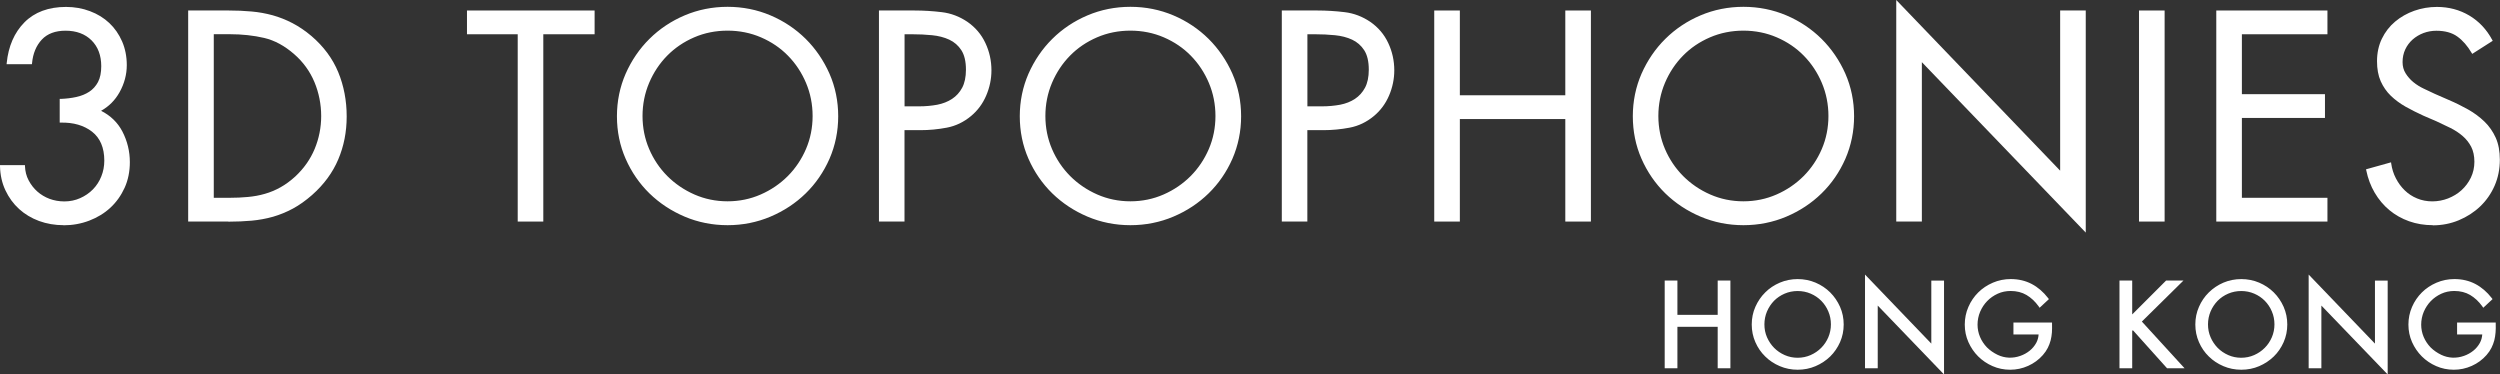 <svg width="227" height="34" viewBox="0 0 227 34" fill="none" xmlns="http://www.w3.org/2000/svg">
<rect x="0" y="0" width="227" height="34" fill="#333333" stroke="none"/>
<g clip-path="url(#clip0_53_6905)">
<path d="M5.517 9.075C6.025 9.056 6.504 8.999 6.959 8.899C7.415 8.799 7.817 8.637 8.162 8.408C8.507 8.18 8.78 7.875 8.987 7.489C9.188 7.103 9.288 6.608 9.288 6.003C9.288 4.997 8.987 4.192 8.378 3.587C7.769 2.982 6.959 2.682 5.948 2.682C4.937 2.682 4.242 2.963 3.719 3.525C3.197 4.087 2.89 4.821 2.809 5.726H0.709C0.863 4.216 1.39 3.006 2.291 2.091C3.192 1.177 4.429 0.719 6.001 0.719C6.758 0.719 7.472 0.843 8.138 1.096C8.804 1.348 9.38 1.701 9.859 2.153C10.338 2.606 10.722 3.154 10.999 3.787C11.277 4.426 11.416 5.131 11.416 5.902C11.416 6.741 11.201 7.546 10.769 8.318C10.338 9.09 9.734 9.671 8.958 10.052C9.888 10.471 10.573 11.109 11.019 11.962C11.464 12.82 11.69 13.734 11.69 14.706C11.69 15.545 11.531 16.307 11.22 16.998C10.908 17.684 10.487 18.274 9.955 18.77C9.423 19.265 8.795 19.651 8.071 19.927C7.347 20.204 6.576 20.342 5.766 20.342C4.956 20.342 4.261 20.218 3.575 19.965C2.89 19.713 2.296 19.356 1.793 18.898C1.285 18.436 0.882 17.884 0.575 17.236C0.273 16.593 0.11 15.873 0.096 15.082H2.171C2.186 15.569 2.301 16.012 2.511 16.416C2.722 16.817 2.991 17.169 3.321 17.46C3.652 17.755 4.031 17.979 4.462 18.141C4.894 18.303 5.354 18.379 5.842 18.379C6.365 18.379 6.854 18.279 7.309 18.079C7.764 17.879 8.162 17.607 8.498 17.26C8.833 16.917 9.097 16.512 9.284 16.05C9.471 15.588 9.562 15.097 9.562 14.578C9.562 13.367 9.178 12.467 8.411 11.872C7.645 11.276 6.676 10.995 5.512 11.028V9.066L5.517 9.075Z" fill="white"/>
<path d="M5.771 20.447C4.989 20.447 4.237 20.318 3.547 20.066C2.852 19.808 2.243 19.442 1.73 18.975C1.217 18.508 0.8 17.936 0.494 17.284C0.182 16.626 0.019 15.888 0 15.092V14.992H2.267V15.087C2.286 15.559 2.396 15.992 2.602 16.378C2.809 16.769 3.072 17.112 3.393 17.393C3.71 17.674 4.083 17.898 4.5 18.055C4.917 18.208 5.368 18.289 5.847 18.289C6.355 18.289 6.834 18.189 7.275 17.993C7.716 17.798 8.109 17.531 8.435 17.198C8.761 16.864 9.02 16.469 9.197 16.021C9.379 15.573 9.471 15.092 9.471 14.587C9.471 13.415 9.097 12.534 8.359 11.957C7.616 11.381 6.662 11.109 5.521 11.133H5.421V8.98H5.516C6.015 8.961 6.494 8.904 6.94 8.804C7.381 8.708 7.774 8.546 8.109 8.327C8.44 8.108 8.704 7.813 8.9 7.446C9.097 7.074 9.193 6.593 9.193 6.007C9.193 5.031 8.895 4.245 8.311 3.663C7.726 3.082 6.93 2.787 5.953 2.787C5.023 2.787 4.299 3.058 3.796 3.597C3.288 4.14 2.991 4.859 2.909 5.741L2.9 5.831H0.599L0.609 5.721C0.762 4.197 1.304 2.954 2.219 2.029C3.139 1.1 4.409 0.629 5.996 0.629C6.763 0.629 7.496 0.757 8.172 1.015C8.847 1.267 9.437 1.629 9.926 2.091C10.415 2.553 10.803 3.111 11.086 3.759C11.368 4.407 11.512 5.131 11.512 5.912C11.512 6.765 11.292 7.594 10.856 8.375C10.448 9.104 9.887 9.666 9.178 10.061C10.031 10.49 10.683 11.119 11.11 11.934C11.56 12.801 11.79 13.739 11.79 14.72C11.79 15.569 11.632 16.355 11.316 17.05C10.999 17.746 10.568 18.355 10.027 18.856C9.49 19.356 8.843 19.751 8.109 20.032C7.376 20.313 6.59 20.456 5.771 20.456V20.447ZM0.201 15.187C0.23 15.921 0.388 16.598 0.671 17.198C0.968 17.831 1.371 18.379 1.864 18.827C2.358 19.275 2.948 19.632 3.619 19.875C4.29 20.123 5.013 20.247 5.775 20.247C6.537 20.247 7.333 20.108 8.042 19.837C8.752 19.565 9.375 19.184 9.897 18.698C10.415 18.217 10.836 17.627 11.138 16.955C11.445 16.283 11.598 15.526 11.598 14.706C11.598 13.753 11.378 12.848 10.937 12.01C10.501 11.176 9.825 10.547 8.919 10.142L8.732 10.057L8.919 9.966C9.672 9.59 10.271 9.018 10.688 8.27C11.11 7.517 11.32 6.722 11.32 5.902C11.32 5.15 11.181 4.449 10.913 3.83C10.64 3.206 10.266 2.668 9.796 2.225C9.327 1.782 8.756 1.434 8.109 1.191C7.458 0.943 6.748 0.819 6.005 0.819C4.472 0.819 3.245 1.272 2.368 2.163C1.505 3.035 0.987 4.202 0.824 5.631H2.727C2.823 4.75 3.134 4.016 3.657 3.459C4.198 2.877 4.97 2.587 5.957 2.587C6.993 2.587 7.831 2.901 8.459 3.521C9.087 4.14 9.399 4.978 9.399 6.007C9.399 6.627 9.293 7.141 9.082 7.537C8.871 7.937 8.584 8.256 8.224 8.489C7.87 8.723 7.453 8.889 6.988 8.994C6.557 9.09 6.096 9.147 5.622 9.171V10.938C5.651 10.938 5.675 10.938 5.703 10.938C6.806 10.938 7.74 11.229 8.483 11.805C9.274 12.419 9.672 13.353 9.672 14.587C9.672 15.116 9.576 15.626 9.384 16.093C9.193 16.564 8.924 16.983 8.579 17.331C8.234 17.684 7.822 17.965 7.357 18.169C6.892 18.374 6.384 18.479 5.847 18.479C5.349 18.479 4.874 18.398 4.433 18.236C3.992 18.074 3.599 17.836 3.264 17.541C2.928 17.241 2.646 16.878 2.435 16.469C2.233 16.083 2.114 15.649 2.085 15.187H0.201Z" fill="white"/>
<path d="M17.187 1.048H20.781C21.491 1.048 22.171 1.077 22.833 1.139C23.489 1.196 24.122 1.31 24.731 1.477C25.339 1.644 25.934 1.877 26.514 2.182C27.093 2.487 27.664 2.868 28.22 3.339C29.317 4.278 30.118 5.359 30.626 6.584C31.134 7.808 31.383 9.132 31.383 10.557C31.383 11.981 31.129 13.239 30.626 14.43C30.118 15.621 29.336 16.688 28.272 17.626C27.697 18.131 27.127 18.536 26.552 18.846C25.977 19.156 25.382 19.399 24.769 19.575C24.151 19.751 23.513 19.87 22.847 19.927C22.181 19.985 21.476 20.018 20.733 20.018H17.192V1.048H17.187ZM20.858 18.055C21.433 18.055 21.989 18.031 22.531 17.979C23.072 17.927 23.59 17.831 24.088 17.688C24.587 17.545 25.066 17.345 25.531 17.083C25.996 16.821 26.446 16.493 26.887 16.088C27.678 15.349 28.277 14.501 28.67 13.549C29.068 12.591 29.265 11.586 29.265 10.528C29.265 9.471 29.058 8.399 28.646 7.408C28.234 6.417 27.611 5.564 26.787 4.84C25.91 4.068 24.985 3.568 24.017 3.344C23.044 3.12 21.994 3.006 20.863 3.006H19.32V18.05H20.863L20.858 18.055Z" fill="white"/>
<path d="M20.729 20.118H17.086V0.953H20.777C21.476 0.953 22.171 0.981 22.837 1.043C23.499 1.1 24.141 1.22 24.755 1.386C25.368 1.558 25.972 1.796 26.557 2.101C27.141 2.406 27.721 2.796 28.282 3.273C29.384 4.216 30.204 5.321 30.712 6.555C31.22 7.784 31.479 9.137 31.479 10.566C31.479 11.995 31.22 13.282 30.712 14.477C30.204 15.678 29.404 16.764 28.335 17.707C27.76 18.212 27.175 18.627 26.595 18.941C26.02 19.251 25.416 19.499 24.793 19.68C24.17 19.856 23.518 19.975 22.852 20.037C22.191 20.094 21.476 20.128 20.729 20.128V20.118ZM17.283 19.923H20.729C21.472 19.923 22.181 19.894 22.833 19.837C23.489 19.78 24.127 19.661 24.74 19.489C25.349 19.313 25.943 19.07 26.504 18.765C27.07 18.46 27.64 18.055 28.205 17.56C29.255 16.636 30.036 15.568 30.535 14.401C31.033 13.229 31.287 11.938 31.287 10.566C31.287 9.194 31.033 7.837 30.535 6.627C30.036 5.421 29.236 4.345 28.157 3.416C27.606 2.954 27.041 2.568 26.466 2.272C25.89 1.977 25.296 1.739 24.702 1.577C24.103 1.41 23.47 1.301 22.823 1.239C22.162 1.181 21.476 1.153 20.781 1.153H17.288V19.927L17.283 19.923ZM20.853 18.155H19.209V2.915H20.853C21.984 2.915 23.053 3.03 24.026 3.258C25.009 3.487 25.953 3.997 26.84 4.778C27.673 5.507 28.306 6.379 28.728 7.379C29.145 8.375 29.356 9.437 29.356 10.538C29.356 11.638 29.154 12.629 28.752 13.596C28.354 14.559 27.745 15.425 26.945 16.173C26.499 16.583 26.039 16.921 25.569 17.183C25.1 17.445 24.606 17.655 24.108 17.798C23.604 17.941 23.072 18.041 22.531 18.088C21.989 18.141 21.424 18.165 20.849 18.165L20.853 18.155ZM19.406 17.96H20.853C21.419 17.96 21.98 17.936 22.516 17.884C23.044 17.836 23.566 17.741 24.055 17.598C24.544 17.46 25.018 17.26 25.478 17.002C25.934 16.75 26.379 16.416 26.816 16.021C27.592 15.297 28.186 14.454 28.575 13.515C28.963 12.577 29.164 11.572 29.164 10.533C29.164 9.494 28.958 8.423 28.55 7.451C28.143 6.479 27.525 5.626 26.715 4.921C25.852 4.164 24.937 3.668 23.988 3.444C23.029 3.22 21.975 3.106 20.858 3.106H19.411V17.955L19.406 17.96Z" fill="white"/>
<path d="M49.231 20.023H47.103V3.011H42.498V1.048H53.89V3.011H49.231V20.018V20.023Z" fill="white"/>
<path d="M49.332 20.118H47.008V3.111H42.402V0.953H53.99V3.111H49.332V20.118ZM47.204 19.923H49.136V2.915H53.794V1.148H42.598V2.915H47.204V19.923Z" fill="white"/>
<path d="M66.063 0.724C67.429 0.724 68.719 0.981 69.922 1.491C71.129 2.001 72.184 2.706 73.085 3.606C73.986 4.502 74.7 5.55 75.222 6.741C75.745 7.932 76.008 9.209 76.008 10.566C76.008 11.924 75.745 13.201 75.222 14.392C74.7 15.583 73.986 16.616 73.085 17.498C72.184 18.379 71.129 19.075 69.922 19.584C68.714 20.094 67.429 20.351 66.063 20.351C64.698 20.351 63.408 20.094 62.205 19.584C60.997 19.075 59.943 18.374 59.042 17.498C58.141 16.616 57.427 15.583 56.904 14.392C56.382 13.201 56.118 11.924 56.118 10.566C56.118 9.209 56.382 7.932 56.904 6.741C57.427 5.55 58.141 4.507 59.042 3.606C59.943 2.711 60.997 2.006 62.205 1.491C63.413 0.981 64.698 0.724 66.063 0.724ZM66.063 2.687C64.966 2.687 63.94 2.892 62.986 3.301C62.033 3.711 61.203 4.273 60.504 4.988C59.804 5.702 59.253 6.536 58.846 7.489C58.443 8.446 58.237 9.461 58.237 10.533C58.237 11.605 58.438 12.62 58.846 13.563C59.253 14.511 59.809 15.34 60.518 16.054C61.227 16.769 62.057 17.336 63.01 17.755C63.964 18.174 64.98 18.384 66.059 18.384C67.137 18.384 68.153 18.174 69.107 17.755C70.061 17.336 70.89 16.769 71.599 16.054C72.308 15.34 72.864 14.511 73.272 13.563C73.679 12.615 73.88 11.605 73.88 10.533C73.88 9.461 73.679 8.446 73.272 7.489C72.869 6.531 72.313 5.698 71.613 4.988C70.914 4.273 70.085 3.711 69.131 3.301C68.177 2.892 67.151 2.687 66.054 2.687H66.063Z" fill="white"/>
<path d="M66.064 20.447C64.688 20.447 63.38 20.185 62.167 19.67C60.954 19.156 59.881 18.446 58.97 17.56C58.064 16.674 57.336 15.621 56.809 14.42C56.281 13.225 56.018 11.924 56.018 10.557C56.018 9.19 56.286 7.889 56.809 6.693C57.336 5.498 58.059 4.43 58.97 3.53C59.876 2.63 60.954 1.91 62.167 1.396C63.38 0.881 64.693 0.619 66.064 0.619C67.434 0.619 68.747 0.881 69.96 1.396C71.173 1.91 72.246 2.63 73.157 3.53C74.063 4.43 74.791 5.498 75.318 6.693C75.846 7.894 76.109 9.194 76.109 10.557C76.109 11.919 75.841 13.22 75.318 14.42C74.791 15.616 74.067 16.674 73.157 17.56C72.251 18.446 71.177 19.156 69.96 19.67C68.747 20.185 67.434 20.447 66.064 20.447ZM66.064 0.819C64.717 0.819 63.432 1.077 62.244 1.577C61.055 2.082 60.001 2.787 59.109 3.668C58.218 4.554 57.508 5.598 56.991 6.77C56.478 7.941 56.214 9.218 56.214 10.557C56.214 11.896 56.478 13.168 56.991 14.344C57.504 15.516 58.218 16.555 59.109 17.422C59.996 18.289 61.05 18.984 62.244 19.489C63.432 19.994 64.717 20.247 66.064 20.247C67.41 20.247 68.695 19.989 69.883 19.489C71.072 18.984 72.126 18.289 73.018 17.422C73.909 16.555 74.619 15.521 75.136 14.344C75.654 13.172 75.913 11.896 75.913 10.557C75.913 9.218 75.649 7.946 75.136 6.77C74.619 5.598 73.909 4.55 73.018 3.668C72.126 2.782 71.072 2.082 69.883 1.577C68.695 1.072 67.405 0.819 66.064 0.819ZM66.064 18.484C64.975 18.484 63.935 18.27 62.972 17.846C62.014 17.426 61.165 16.845 60.446 16.126C59.732 15.406 59.162 14.559 58.755 13.606C58.347 12.648 58.141 11.619 58.141 10.538C58.141 9.456 58.347 8.418 58.755 7.456C59.162 6.493 59.727 5.64 60.432 4.921C61.136 4.202 61.98 3.63 62.943 3.216C63.907 2.801 64.951 2.592 66.059 2.592C67.166 2.592 68.211 2.801 69.174 3.216C70.137 3.63 70.981 4.207 71.685 4.921C72.39 5.64 72.956 6.493 73.363 7.456C73.77 8.418 73.976 9.456 73.976 10.538C73.976 11.619 73.77 12.653 73.363 13.606C72.956 14.559 72.385 15.411 71.671 16.126C70.957 16.845 70.109 17.422 69.145 17.846C68.187 18.27 67.147 18.484 66.054 18.484H66.064ZM66.064 2.782C64.985 2.782 63.964 2.987 63.03 3.392C62.09 3.797 61.266 4.359 60.581 5.055C59.89 5.755 59.339 6.588 58.941 7.527C58.544 8.465 58.342 9.475 58.342 10.533C58.342 11.591 58.544 12.596 58.941 13.525C59.339 14.459 59.895 15.283 60.59 15.983C61.29 16.683 62.119 17.25 63.054 17.66C63.988 18.07 64.999 18.279 66.064 18.279C67.127 18.279 68.139 18.07 69.073 17.66C70.013 17.25 70.837 16.683 71.537 15.983C72.232 15.283 72.788 14.454 73.186 13.525C73.583 12.596 73.785 11.586 73.785 10.533C73.785 9.48 73.583 8.465 73.186 7.527C72.788 6.588 72.237 5.755 71.546 5.055C70.861 4.354 70.037 3.797 69.097 3.392C68.158 2.987 67.137 2.782 66.059 2.782H66.064Z" fill="white"/>
<path d="M82.038 20.023H79.91V1.048H83.049C83.874 1.048 84.698 1.1 85.517 1.2C86.337 1.301 87.09 1.586 87.784 2.058C88.494 2.544 89.031 3.173 89.39 3.944C89.754 4.716 89.936 5.531 89.936 6.384C89.936 7.155 89.778 7.903 89.467 8.637C89.155 9.366 88.705 9.976 88.11 10.461C87.468 11 86.754 11.343 85.958 11.495C85.163 11.648 84.372 11.719 83.581 11.719H82.038V20.023ZM82.038 9.756H83.457C84.046 9.756 84.602 9.704 85.129 9.604C85.652 9.504 86.112 9.323 86.51 9.061C86.907 8.804 87.224 8.451 87.459 8.018C87.693 7.584 87.813 7.022 87.813 6.331C87.813 5.559 87.669 4.95 87.382 4.507C87.094 4.064 86.716 3.73 86.241 3.511C85.767 3.292 85.235 3.154 84.645 3.097C84.056 3.039 83.447 3.011 82.824 3.011H82.038V9.752V9.756Z" fill="white"/>
<path d="M82.134 20.118H79.809V0.953H83.044C83.869 0.953 84.703 1.005 85.522 1.105C86.352 1.205 87.128 1.501 87.832 1.977C88.551 2.472 89.107 3.12 89.472 3.902C89.841 4.683 90.023 5.517 90.023 6.384C90.023 7.165 89.865 7.937 89.548 8.675C89.232 9.418 88.767 10.042 88.168 10.538C87.516 11.081 86.778 11.438 85.973 11.591C85.177 11.743 84.372 11.819 83.576 11.819H82.129V20.123L82.134 20.118ZM80.006 19.923H81.937V11.619H83.581C84.362 11.619 85.158 11.543 85.944 11.395C86.716 11.248 87.425 10.909 88.053 10.385C88.628 9.909 89.074 9.309 89.38 8.599C89.687 7.884 89.841 7.141 89.841 6.384C89.841 5.545 89.659 4.74 89.304 3.983C88.949 3.23 88.422 2.611 87.732 2.134C87.056 1.677 86.308 1.396 85.508 1.296C84.698 1.196 83.869 1.143 83.054 1.143H80.015V19.918L80.006 19.923ZM83.452 9.852H81.937V2.915H82.819C83.447 2.915 84.065 2.944 84.65 3.006C85.249 3.063 85.796 3.206 86.275 3.43C86.764 3.654 87.161 4.002 87.454 4.459C87.751 4.916 87.9 5.55 87.9 6.336C87.9 7.036 87.775 7.622 87.535 8.07C87.291 8.518 86.96 8.885 86.553 9.151C86.15 9.418 85.671 9.604 85.139 9.709C84.617 9.809 84.046 9.861 83.452 9.861V9.852ZM82.134 9.656H83.452C84.037 9.656 84.593 9.604 85.105 9.509C85.613 9.409 86.064 9.232 86.447 8.98C86.826 8.732 87.138 8.394 87.363 7.97C87.588 7.551 87.708 6.998 87.708 6.331C87.708 5.583 87.569 4.988 87.291 4.559C87.018 4.135 86.644 3.811 86.193 3.601C85.733 3.387 85.206 3.254 84.631 3.197C84.051 3.139 83.442 3.111 82.819 3.111H82.134V9.656Z" fill="white"/>
<path d="M102.642 0.724C104.008 0.724 105.297 0.981 106.5 1.491C107.708 2.001 108.762 2.706 109.663 3.606C110.564 4.502 111.279 5.55 111.801 6.741C112.323 7.932 112.587 9.209 112.587 10.566C112.587 11.924 112.323 13.201 111.801 14.392C111.279 15.583 110.564 16.616 109.663 17.498C108.762 18.379 107.708 19.075 106.5 19.584C105.292 20.094 104.008 20.351 102.642 20.351C101.276 20.351 99.987 20.094 98.784 19.584C97.576 19.075 96.522 18.374 95.621 17.498C94.72 16.616 94.005 15.583 93.483 14.392C92.961 13.201 92.697 11.924 92.697 10.566C92.697 9.209 92.961 7.932 93.483 6.741C94.005 5.55 94.72 4.507 95.621 3.606C96.522 2.711 97.576 2.006 98.784 1.491C99.992 0.981 101.276 0.724 102.642 0.724ZM102.642 2.687C101.544 2.687 100.519 2.892 99.565 3.301C98.611 3.711 97.782 4.273 97.082 4.988C96.383 5.702 95.832 6.536 95.424 7.489C95.022 8.446 94.815 9.461 94.815 10.533C94.815 11.605 95.017 12.62 95.424 13.563C95.832 14.511 96.388 15.34 97.097 16.054C97.806 16.769 98.635 17.336 99.589 17.755C100.543 18.174 101.559 18.384 102.637 18.384C103.716 18.384 104.732 18.174 105.685 17.755C106.639 17.336 107.468 16.769 108.178 16.054C108.887 15.34 109.443 14.511 109.85 13.563C110.258 12.615 110.459 11.605 110.459 10.533C110.459 9.461 110.258 8.446 109.85 7.489C109.448 6.531 108.892 5.698 108.192 4.988C107.492 4.273 106.663 3.711 105.709 3.301C104.756 2.892 103.73 2.687 102.632 2.687H102.642Z" fill="white"/>
<path d="M102.642 20.447C101.267 20.447 99.958 20.185 98.746 19.67C97.533 19.156 96.459 18.446 95.549 17.56C94.643 16.674 93.915 15.621 93.387 14.42C92.86 13.225 92.596 11.924 92.596 10.557C92.596 9.19 92.865 7.889 93.387 6.693C93.915 5.498 94.638 4.43 95.549 3.53C96.455 2.63 97.533 1.91 98.746 1.396C99.958 0.881 101.271 0.619 102.642 0.619C104.013 0.619 105.326 0.881 106.543 1.396C107.756 1.91 108.83 2.63 109.74 3.53C110.646 4.43 111.375 5.498 111.902 6.693C112.429 7.894 112.693 9.194 112.693 10.557C112.693 11.919 112.424 13.22 111.902 14.42C111.375 15.616 110.651 16.674 109.74 17.56C108.834 18.446 107.761 19.156 106.543 19.67C105.331 20.185 104.018 20.447 102.642 20.447ZM102.642 0.819C101.295 0.819 100.011 1.077 98.822 1.577C97.634 2.082 96.579 2.787 95.688 3.668C94.796 4.554 94.087 5.598 93.569 6.77C93.056 7.941 92.793 9.218 92.793 10.557C92.793 11.896 93.056 13.168 93.569 14.344C94.082 15.516 94.796 16.555 95.688 17.422C96.574 18.289 97.629 18.984 98.822 19.489C100.011 19.994 101.295 20.247 102.642 20.247C103.989 20.247 105.273 19.989 106.462 19.489C107.651 18.984 108.705 18.289 109.596 17.422C110.488 16.555 111.197 15.521 111.715 14.344C112.232 13.172 112.491 11.896 112.491 10.557C112.491 9.218 112.228 7.946 111.715 6.77C111.197 5.598 110.488 4.55 109.596 3.668C108.705 2.787 107.651 2.082 106.462 1.577C105.273 1.072 103.984 0.819 102.642 0.819ZM102.642 18.484C101.554 18.484 100.514 18.27 99.551 17.846C98.592 17.426 97.744 16.845 97.025 16.126C96.311 15.406 95.74 14.559 95.333 13.606C94.926 12.648 94.72 11.619 94.72 10.538C94.72 9.456 94.926 8.418 95.333 7.456C95.74 6.493 96.306 5.64 97.011 4.921C97.715 4.202 98.559 3.63 99.522 3.216C100.485 2.801 101.53 2.592 102.637 2.592C103.744 2.592 104.789 2.801 105.753 3.216C106.716 3.63 107.559 4.207 108.264 4.921C108.969 5.64 109.534 6.493 109.941 7.456C110.349 8.418 110.555 9.456 110.555 10.538C110.555 11.619 110.349 12.653 109.941 13.606C109.534 14.559 108.964 15.411 108.25 16.126C107.536 16.845 106.687 17.422 105.724 17.846C104.765 18.27 103.725 18.484 102.632 18.484H102.642ZM102.642 2.782C101.564 2.782 100.543 2.987 99.608 3.392C98.669 3.797 97.844 4.354 97.159 5.055C96.469 5.755 95.918 6.588 95.52 7.527C95.122 8.465 94.921 9.475 94.921 10.533C94.921 11.591 95.122 12.596 95.52 13.525C95.918 14.459 96.474 15.283 97.169 15.983C97.868 16.683 98.698 17.25 99.632 17.66C100.567 18.07 101.578 18.279 102.642 18.279C103.706 18.279 104.717 18.07 105.652 17.66C106.591 17.25 107.416 16.683 108.115 15.983C108.81 15.283 109.366 14.454 109.764 13.525C110.162 12.596 110.363 11.586 110.363 10.533C110.363 9.48 110.162 8.465 109.764 7.527C109.366 6.588 108.815 5.755 108.125 5.055C107.44 4.354 106.615 3.797 105.676 3.392C104.737 2.987 103.716 2.782 102.637 2.782H102.642Z" fill="white"/>
<path d="M118.616 20.023H116.488V1.048H119.628C120.452 1.048 121.276 1.1 122.096 1.2C122.915 1.301 123.668 1.586 124.363 2.058C125.072 2.544 125.609 3.173 125.968 3.944C126.333 4.716 126.515 5.531 126.515 6.384C126.515 7.155 126.357 7.903 126.045 8.637C125.734 9.366 125.283 9.976 124.689 10.461C124.046 11 123.332 11.343 122.537 11.495C121.741 11.648 120.95 11.719 120.16 11.719H118.616V20.023ZM118.616 9.756H120.035C120.624 9.756 121.18 9.704 121.708 9.604C122.23 9.504 122.69 9.323 123.088 9.061C123.486 8.804 123.802 8.451 124.037 8.018C124.272 7.584 124.392 7.022 124.392 6.331C124.392 5.559 124.248 4.95 123.96 4.507C123.673 4.064 123.294 3.73 122.82 3.511C122.345 3.292 121.813 3.154 121.224 3.097C120.634 3.039 120.025 3.011 119.402 3.011H118.616V9.752V9.756Z" fill="white"/>
<path d="M118.712 20.118H116.388V0.953H119.623C120.447 0.953 121.281 1.005 122.101 1.105C122.93 1.205 123.706 1.501 124.411 1.977C125.13 2.472 125.686 3.12 126.05 3.902C126.419 4.683 126.601 5.517 126.601 6.384C126.601 7.165 126.443 7.937 126.127 8.675C125.81 9.418 125.345 10.042 124.746 10.538C124.094 11.081 123.356 11.438 122.551 11.591C121.756 11.743 120.95 11.819 120.155 11.819H118.707V20.123L118.712 20.118ZM116.584 19.923H118.516V11.619H120.16C120.941 11.619 121.736 11.543 122.522 11.395C123.294 11.248 124.003 10.909 124.631 10.385C125.206 9.909 125.652 9.309 125.959 8.599C126.266 7.884 126.419 7.141 126.419 6.384C126.419 5.545 126.237 4.74 125.882 3.983C125.528 3.23 125 2.611 124.31 2.134C123.634 1.677 122.887 1.396 122.086 1.296C121.276 1.196 120.447 1.143 119.632 1.143H116.594V19.918L116.584 19.923ZM120.03 9.852H118.516V2.915H119.398C120.025 2.915 120.644 2.944 121.228 3.006C121.827 3.063 122.374 3.206 122.853 3.43C123.342 3.654 123.735 4.002 124.032 4.459C124.329 4.916 124.478 5.55 124.478 6.336C124.478 7.036 124.353 7.622 124.114 8.07C123.869 8.518 123.539 8.885 123.131 9.151C122.729 9.418 122.249 9.604 121.717 9.709C121.195 9.809 120.625 9.861 120.03 9.861V9.852ZM118.712 9.656H120.03C120.615 9.656 121.171 9.604 121.684 9.509C122.192 9.409 122.647 9.232 123.026 8.98C123.404 8.732 123.716 8.389 123.941 7.97C124.166 7.551 124.286 6.998 124.286 6.331C124.286 5.583 124.147 4.988 123.869 4.559C123.596 4.135 123.222 3.811 122.772 3.601C122.312 3.387 121.784 3.254 121.209 3.197C120.629 3.139 120.021 3.111 119.398 3.111H118.712V9.656Z" fill="white"/>
<path d="M142.23 8.747V1.048H144.358V20.018H142.23V10.709H132.458V20.018H130.33V1.048H132.458V8.747H142.23Z" fill="white"/>
<path d="M144.454 20.118H142.13V10.809H132.554V20.118H130.229V0.953H132.554V8.651H142.13V0.953H144.454V20.118ZM142.326 19.923H144.258V1.148H142.326V8.847H132.357V1.148H130.426V19.923H132.357V10.614H142.326V19.923Z" fill="white"/>
<path d="M158.305 0.724C159.671 0.724 160.96 0.981 162.163 1.491C163.371 2.001 164.425 2.706 165.327 3.606C166.228 4.502 166.942 5.55 167.464 6.741C167.987 7.932 168.25 9.209 168.25 10.566C168.25 11.924 167.987 13.201 167.464 14.392C166.942 15.583 166.228 16.616 165.327 17.498C164.425 18.379 163.371 19.075 162.163 19.584C160.956 20.094 159.671 20.351 158.305 20.351C156.939 20.351 155.65 20.094 154.447 19.584C153.239 19.075 152.185 18.374 151.284 17.498C150.383 16.616 149.669 15.583 149.146 14.392C148.624 13.201 148.36 11.924 148.36 10.566C148.36 9.209 148.624 7.932 149.146 6.741C149.669 5.55 150.383 4.507 151.284 3.606C152.185 2.711 153.239 2.006 154.447 1.491C155.655 0.981 156.939 0.724 158.305 0.724ZM158.305 2.687C157.208 2.687 156.182 2.892 155.228 3.301C154.274 3.711 153.445 4.273 152.746 4.988C152.046 5.702 151.495 6.536 151.087 7.489C150.685 8.446 150.479 9.461 150.479 10.533C150.479 11.605 150.68 12.62 151.087 13.563C151.495 14.511 152.051 15.34 152.76 16.054C153.469 16.769 154.298 17.336 155.252 17.755C156.206 18.174 157.222 18.384 158.3 18.384C159.379 18.384 160.395 18.174 161.349 17.755C162.302 17.336 163.131 16.769 163.841 16.054C164.55 15.34 165.106 14.511 165.513 13.563C165.921 12.615 166.122 11.605 166.122 10.533C166.122 9.461 165.921 8.446 165.513 7.489C165.111 6.531 164.555 5.698 163.855 4.988C163.155 4.273 162.326 3.711 161.372 3.301C160.419 2.892 159.393 2.687 158.296 2.687H158.305Z" fill="white"/>
<path d="M158.305 20.447C156.93 20.447 155.621 20.185 154.409 19.67C153.196 19.156 152.122 18.446 151.212 17.56C150.306 16.674 149.578 15.621 149.05 14.42C148.523 13.225 148.26 11.924 148.26 10.557C148.26 9.19 148.528 7.889 149.05 6.693C149.578 5.498 150.301 4.43 151.212 3.53C152.118 2.63 153.196 1.91 154.409 1.396C155.621 0.881 156.934 0.619 158.305 0.619C159.676 0.619 160.989 0.881 162.202 1.396C163.414 1.91 164.488 2.63 165.398 3.53C166.304 4.43 167.033 5.498 167.56 6.693C168.087 7.894 168.351 9.194 168.351 10.557C168.351 11.919 168.082 13.22 167.56 14.42C167.033 15.616 166.309 16.674 165.398 17.56C164.493 18.446 163.419 19.156 162.202 19.67C160.989 20.185 159.676 20.447 158.305 20.447ZM158.305 0.819C156.958 0.819 155.674 1.077 154.485 1.577C153.297 2.082 152.242 2.787 151.351 3.668C150.459 4.554 149.75 5.598 149.232 6.77C148.72 7.941 148.456 9.218 148.456 10.557C148.456 11.896 148.72 13.168 149.232 14.344C149.75 15.516 150.459 16.555 151.351 17.422C152.238 18.289 153.292 18.984 154.485 19.489C155.674 19.994 156.958 20.247 158.305 20.247C159.652 20.247 160.936 19.989 162.125 19.489C163.314 18.984 164.368 18.289 165.259 17.422C166.151 16.555 166.86 15.521 167.378 14.344C167.891 13.172 168.154 11.896 168.154 10.557C168.154 9.218 167.891 7.946 167.378 6.77C166.86 5.598 166.151 4.55 165.259 3.668C164.368 2.782 163.314 2.082 162.125 1.577C160.936 1.072 159.647 0.819 158.305 0.819ZM158.305 18.484C157.217 18.484 156.177 18.27 155.214 17.846C154.255 17.426 153.407 16.845 152.693 16.126C151.979 15.406 151.408 14.559 151.001 13.606C150.594 12.653 150.388 11.619 150.388 10.538C150.388 9.456 150.594 8.418 151.001 7.456C151.408 6.493 151.974 5.64 152.678 4.921C153.383 4.202 154.227 3.63 155.19 3.216C156.153 2.801 157.198 2.592 158.305 2.592C159.412 2.592 160.457 2.801 161.42 3.216C162.384 3.63 163.227 4.207 163.932 4.921C164.636 5.64 165.202 6.493 165.609 7.456C166.017 8.418 166.223 9.456 166.223 10.538C166.223 11.619 166.017 12.653 165.609 13.606C165.202 14.559 164.632 15.411 163.918 16.126C163.203 16.845 162.355 17.422 161.392 17.846C160.433 18.27 159.393 18.484 158.3 18.484H158.305ZM158.305 2.782C157.227 2.782 156.206 2.987 155.267 3.392C154.327 3.797 153.503 4.354 152.817 5.055C152.127 5.755 151.576 6.588 151.178 7.527C150.781 8.465 150.579 9.475 150.579 10.533C150.579 11.591 150.781 12.596 151.178 13.525C151.576 14.459 152.132 15.283 152.827 15.983C153.527 16.683 154.351 17.25 155.291 17.66C156.225 18.07 157.241 18.279 158.3 18.279C159.36 18.279 160.376 18.07 161.31 17.66C162.25 17.25 163.074 16.683 163.774 15.983C164.469 15.283 165.025 14.454 165.422 13.525C165.82 12.596 166.022 11.586 166.022 10.533C166.022 9.48 165.82 8.465 165.422 7.527C165.025 6.588 164.473 5.755 163.783 5.055C163.098 4.354 162.274 3.797 161.334 3.392C160.395 2.987 159.374 2.782 158.296 2.782H158.305Z" fill="white"/>
<path d="M172.276 0.243L187.158 15.74V1.048H189.286V20.875L174.404 5.402V20.023H172.276V0.243Z" fill="white"/>
<path d="M189.386 21.118L174.505 5.645V20.118H172.18V0L187.062 15.497V0.953H189.386V21.123V21.118ZM174.303 5.159L189.185 20.633V1.148H187.253V15.988L172.377 0.491V19.923H174.308V5.159H174.303Z" fill="white"/>
<path d="M196.451 20.023H194.323V1.048H196.451V20.018V20.023Z" fill="white"/>
<path d="M196.547 20.118H194.222V0.953H196.547V20.118ZM194.419 19.923H196.35V1.148H194.419V19.923Z" fill="white"/>
<path d="M201.335 1.048H211.232V3.011H203.463V8.646H211.007V10.609H203.463V18.055H211.232V20.018H201.335V1.048Z" fill="white"/>
<path d="M211.332 20.118H201.239V0.953H211.332V3.111H203.563V8.551H211.107V10.709H203.563V17.96H211.332V20.118ZM201.435 19.923H211.136V18.155H203.367V10.514H210.911V8.747H203.367V2.915H211.136V1.148H201.435V19.923Z" fill="white"/>
<path d="M224.522 4.75C224.134 4.097 223.693 3.587 223.195 3.225C222.696 2.863 222.044 2.682 221.234 2.682C220.813 2.682 220.41 2.754 220.031 2.896C219.653 3.039 219.312 3.239 219.02 3.501C218.723 3.764 218.493 4.073 218.325 4.43C218.157 4.793 218.071 5.188 218.071 5.626C218.071 6.031 218.167 6.384 218.363 6.693C218.555 7.003 218.8 7.274 219.087 7.513C219.375 7.746 219.696 7.951 220.05 8.118C220.405 8.284 220.741 8.446 221.062 8.594L222.327 9.147C222.95 9.413 223.54 9.704 224.086 10.014C224.632 10.323 225.121 10.685 225.543 11.095C225.965 11.505 226.3 11.986 226.545 12.529C226.789 13.072 226.914 13.725 226.914 14.477C226.914 15.316 226.756 16.093 226.444 16.807C226.132 17.522 225.701 18.136 225.155 18.655C224.608 19.175 223.971 19.584 223.242 19.889C222.519 20.189 221.742 20.342 220.913 20.342C220.156 20.342 219.447 20.223 218.785 19.989C218.129 19.756 217.539 19.422 217.026 18.994C216.513 18.565 216.077 18.05 215.723 17.445C215.368 16.84 215.114 16.174 214.965 15.435L217.041 14.859C217.108 15.345 217.251 15.802 217.472 16.231C217.692 16.659 217.966 17.031 218.296 17.35C218.627 17.669 219.01 17.922 219.447 18.103C219.888 18.289 220.357 18.379 220.865 18.379C221.373 18.379 221.862 18.289 222.332 18.103C222.806 17.917 223.223 17.665 223.583 17.336C223.947 17.007 224.235 16.621 224.455 16.164C224.675 15.711 224.786 15.216 224.786 14.678C224.786 14.139 224.685 13.653 224.484 13.268C224.282 12.882 224.014 12.548 223.688 12.262C223.357 11.976 222.984 11.729 222.562 11.519C222.14 11.309 221.709 11.105 221.273 10.905L220.108 10.4C219.552 10.147 219.02 9.88 218.512 9.595C218.004 9.309 217.563 8.98 217.184 8.613C216.806 8.246 216.504 7.813 216.288 7.317C216.068 6.822 215.957 6.231 215.957 5.545C215.957 4.807 216.101 4.14 216.389 3.544C216.676 2.949 217.069 2.444 217.568 2.02C218.066 1.601 218.637 1.277 219.279 1.053C219.921 0.824 220.597 0.715 221.306 0.715C222.37 0.715 223.334 0.972 224.191 1.482C225.054 1.991 225.735 2.72 226.243 3.659L224.546 4.74L224.522 4.75Z" fill="white"/>
<path d="M220.904 20.447C220.137 20.447 219.413 20.328 218.742 20.089C218.076 19.851 217.477 19.513 216.954 19.079C216.432 18.646 215.986 18.117 215.627 17.507C215.267 16.898 215.008 16.212 214.855 15.464L214.836 15.373L217.108 14.739L217.122 14.849C217.189 15.321 217.328 15.773 217.544 16.188C217.76 16.607 218.028 16.974 218.349 17.284C218.665 17.593 219.044 17.841 219.471 18.017C220.319 18.374 221.368 18.374 222.284 18.017C222.744 17.836 223.156 17.588 223.506 17.269C223.856 16.95 224.143 16.569 224.354 16.131C224.565 15.692 224.675 15.206 224.675 14.687C224.675 14.168 224.575 13.696 224.383 13.325C224.187 12.953 223.928 12.624 223.607 12.348C223.286 12.072 222.912 11.824 222.5 11.619C222.087 11.414 221.656 11.21 221.21 11.005L220.046 10.504C219.485 10.247 218.943 9.976 218.44 9.695C217.927 9.404 217.477 9.07 217.089 8.699C216.7 8.323 216.394 7.88 216.168 7.375C215.943 6.87 215.833 6.26 215.833 5.559C215.833 4.812 215.981 4.121 216.274 3.516C216.566 2.911 216.969 2.387 217.477 1.963C217.98 1.539 218.57 1.205 219.217 0.977C219.864 0.748 220.559 0.629 221.273 0.629C222.346 0.629 223.334 0.891 224.211 1.41C225.083 1.929 225.787 2.673 226.295 3.625L226.339 3.706L224.479 4.893L224.426 4.807C224.048 4.168 223.612 3.663 223.123 3.316C222.643 2.968 222.001 2.792 221.22 2.792C220.813 2.792 220.42 2.863 220.05 3.001C219.686 3.139 219.356 3.335 219.068 3.587C218.785 3.84 218.56 4.14 218.397 4.488C218.234 4.835 218.153 5.221 218.153 5.64C218.153 6.022 218.244 6.365 218.431 6.66C218.617 6.96 218.852 7.227 219.13 7.456C219.408 7.684 219.725 7.884 220.07 8.046L221.081 8.523L222.346 9.075C222.969 9.342 223.564 9.637 224.115 9.947C224.671 10.261 225.164 10.633 225.591 11.043C226.022 11.462 226.363 11.953 226.612 12.505C226.861 13.063 226.986 13.73 226.986 14.497C226.986 15.345 226.827 16.14 226.511 16.864C226.195 17.584 225.754 18.217 225.198 18.746C224.647 19.27 223.99 19.694 223.257 19.999C222.524 20.304 221.728 20.461 220.889 20.461L220.904 20.447ZM215.071 15.511C215.219 16.202 215.469 16.836 215.799 17.407C216.144 17.998 216.576 18.513 217.079 18.927C217.582 19.346 218.167 19.675 218.809 19.904C219.456 20.132 220.161 20.251 220.904 20.251C221.714 20.251 222.485 20.099 223.195 19.804C223.909 19.508 224.541 19.099 225.078 18.589C225.615 18.079 226.041 17.469 226.348 16.774C226.655 16.078 226.808 15.306 226.808 14.487C226.808 13.749 226.688 13.105 226.449 12.577C226.209 12.048 225.883 11.572 225.471 11.171C225.059 10.771 224.575 10.409 224.038 10.104C223.496 9.799 222.907 9.509 222.289 9.242L221.023 8.689L220.007 8.208C219.648 8.037 219.317 7.832 219.025 7.594C218.732 7.355 218.483 7.07 218.282 6.75C218.081 6.427 217.975 6.05 217.975 5.631C217.975 5.183 218.061 4.769 218.239 4.392C218.411 4.021 218.656 3.697 218.958 3.43C219.26 3.163 219.614 2.954 220.003 2.806C220.391 2.658 220.808 2.587 221.239 2.587C222.068 2.587 222.744 2.777 223.257 3.144C223.741 3.497 224.177 3.987 224.56 4.607L226.094 3.63C225.605 2.749 224.939 2.058 224.124 1.572C223.281 1.072 222.327 0.819 221.287 0.819C220.592 0.819 219.921 0.934 219.293 1.153C218.665 1.372 218.105 1.696 217.616 2.106C217.132 2.515 216.743 3.016 216.465 3.597C216.187 4.178 216.044 4.835 216.044 5.555C216.044 6.226 216.154 6.808 216.365 7.289C216.576 7.77 216.873 8.194 217.242 8.556C217.616 8.918 218.052 9.242 218.55 9.523C219.049 9.804 219.581 10.071 220.137 10.323L221.301 10.824C221.747 11.028 222.183 11.238 222.595 11.443C223.022 11.657 223.41 11.91 223.741 12.2C224.076 12.491 224.354 12.844 224.56 13.234C224.771 13.634 224.877 14.12 224.877 14.687C224.877 15.254 224.762 15.749 224.536 16.216C224.311 16.678 224.009 17.083 223.64 17.417C223.271 17.75 222.84 18.017 222.356 18.203C221.392 18.579 220.29 18.579 219.394 18.203C218.943 18.012 218.546 17.755 218.21 17.426C217.875 17.102 217.592 16.717 217.367 16.283C217.16 15.878 217.017 15.445 216.945 14.992L215.066 15.516L215.071 15.511Z" fill="white"/>
<path d="M156.11 28.731V25.616H156.968V33.285H156.11V29.522H152.161V33.285H151.303V25.616H152.161V28.731H156.11Z" fill="white"/>
<path d="M157.121 33.438H155.966V29.674H152.309V33.438H151.154V25.473H152.309V28.588H155.966V25.473H157.121V33.438ZM156.263 33.142H156.829V25.763H156.263V28.879H152.017V25.763H151.451V33.142H152.017V29.379H156.263V33.142Z" fill="white"/>
<path d="M163.227 25.487C163.779 25.487 164.301 25.592 164.79 25.797C165.279 26.001 165.705 26.287 166.069 26.649C166.434 27.011 166.721 27.435 166.937 27.916C167.148 28.398 167.253 28.912 167.253 29.465C167.253 30.017 167.148 30.532 166.937 31.013C166.726 31.494 166.438 31.913 166.069 32.271C165.705 32.628 165.279 32.909 164.79 33.114C164.301 33.319 163.783 33.423 163.227 33.423C162.671 33.423 162.154 33.319 161.665 33.114C161.176 32.909 160.749 32.623 160.385 32.271C160.021 31.913 159.733 31.494 159.518 31.013C159.307 30.532 159.201 30.017 159.201 29.465C159.201 28.912 159.307 28.398 159.518 27.916C159.729 27.435 160.016 27.011 160.385 26.649C160.754 26.287 161.176 26.001 161.665 25.797C162.154 25.592 162.671 25.487 163.227 25.487ZM163.227 26.282C162.782 26.282 162.369 26.363 161.986 26.53C161.603 26.697 161.267 26.926 160.984 27.211C160.702 27.502 160.476 27.835 160.313 28.226C160.15 28.612 160.069 29.022 160.069 29.455C160.069 29.889 160.15 30.298 160.313 30.68C160.476 31.061 160.702 31.399 160.989 31.685C161.277 31.975 161.612 32.204 161.996 32.371C162.379 32.542 162.791 32.623 163.227 32.623C163.663 32.623 164.076 32.538 164.459 32.371C164.843 32.199 165.183 31.971 165.466 31.685C165.753 31.399 165.978 31.061 166.141 30.68C166.304 30.298 166.386 29.889 166.386 29.455C166.386 29.022 166.304 28.612 166.141 28.226C165.978 27.84 165.753 27.502 165.47 27.211C165.188 26.926 164.852 26.697 164.469 26.53C164.085 26.363 163.668 26.282 163.223 26.282H163.227Z" fill="white"/>
<path d="M163.227 33.571C162.657 33.571 162.111 33.462 161.607 33.247C161.104 33.033 160.658 32.742 160.285 32.371C159.906 32.004 159.604 31.566 159.388 31.07C159.168 30.57 159.058 30.032 159.058 29.465C159.058 28.898 159.168 28.355 159.388 27.859C159.609 27.364 159.906 26.921 160.285 26.549C160.658 26.173 161.109 25.878 161.612 25.663C162.619 25.234 163.841 25.234 164.852 25.663C165.355 25.878 165.801 26.173 166.18 26.549C166.558 26.926 166.855 27.364 167.076 27.859C167.296 28.355 167.407 28.898 167.407 29.465C167.407 30.032 167.296 30.57 167.076 31.07C166.855 31.566 166.554 32.004 166.18 32.371C165.801 32.737 165.355 33.033 164.852 33.247C164.349 33.462 163.802 33.571 163.232 33.571H163.227ZM163.227 25.634C162.695 25.634 162.192 25.735 161.722 25.935C161.253 26.135 160.841 26.411 160.491 26.759C160.141 27.107 159.858 27.516 159.657 27.978C159.455 28.441 159.35 28.941 159.35 29.465C159.35 29.989 159.451 30.494 159.657 30.951C159.858 31.413 160.141 31.823 160.491 32.161C160.841 32.504 161.257 32.776 161.722 32.976C162.657 33.371 163.793 33.371 164.727 32.976C165.197 32.776 165.609 32.504 165.959 32.161C166.309 31.818 166.587 31.413 166.793 30.951C166.994 30.489 167.1 29.989 167.1 29.465C167.1 28.941 166.999 28.436 166.793 27.978C166.592 27.516 166.309 27.107 165.959 26.759C165.609 26.411 165.192 26.135 164.727 25.935C164.263 25.735 163.755 25.634 163.223 25.634H163.227ZM163.227 32.776C162.772 32.776 162.336 32.685 161.933 32.509C161.531 32.333 161.176 32.09 160.879 31.79C160.582 31.489 160.342 31.137 160.174 30.737C160.002 30.337 159.916 29.908 159.916 29.455C159.916 29.003 160.002 28.569 160.174 28.169C160.342 27.769 160.582 27.412 160.874 27.111C161.171 26.811 161.521 26.573 161.924 26.397C162.729 26.049 163.721 26.049 164.531 26.397C164.934 26.568 165.288 26.811 165.581 27.111C165.878 27.412 166.113 27.769 166.28 28.169C166.453 28.574 166.539 29.003 166.539 29.455C166.539 29.908 166.453 30.341 166.28 30.737C166.108 31.137 165.873 31.489 165.576 31.79C165.279 32.09 164.924 32.333 164.521 32.509C164.119 32.685 163.683 32.776 163.227 32.776ZM163.227 26.425C162.806 26.425 162.408 26.506 162.044 26.663C161.679 26.821 161.353 27.04 161.085 27.311C160.817 27.588 160.601 27.912 160.443 28.279C160.289 28.645 160.208 29.041 160.208 29.455C160.208 29.87 160.285 30.26 160.443 30.622C160.601 30.984 160.817 31.308 161.09 31.585C161.363 31.861 161.684 32.08 162.053 32.242C162.782 32.566 163.668 32.566 164.402 32.242C164.771 32.08 165.092 31.861 165.365 31.585C165.638 31.313 165.854 30.989 166.012 30.622C166.165 30.26 166.247 29.865 166.247 29.455C166.247 29.046 166.17 28.645 166.012 28.279C165.859 27.912 165.643 27.588 165.37 27.311C165.101 27.04 164.78 26.821 164.411 26.663C164.047 26.506 163.649 26.425 163.227 26.425Z" fill="white"/>
<path d="M169.491 25.292L175.511 31.561V25.62H176.369V33.638L170.349 27.378V33.29H169.491V25.292Z" fill="white"/>
<path d="M176.518 34L170.498 27.745V33.438H169.343V24.93L175.363 31.199V25.477H176.518V34.01V34ZM170.205 27.011L176.225 33.266V25.763H175.66V31.923L169.64 25.654V33.138H170.205V27.007V27.011Z" fill="white"/>
<path d="M186.175 29.436C186.18 29.693 186.175 29.941 186.161 30.179C186.142 30.418 186.108 30.646 186.046 30.87C185.988 31.094 185.907 31.313 185.801 31.523C185.696 31.732 185.552 31.942 185.375 32.142C185.02 32.547 184.589 32.866 184.085 33.09C183.582 33.314 183.06 33.423 182.518 33.423C181.977 33.423 181.459 33.319 180.98 33.109C180.5 32.9 180.079 32.614 179.719 32.261C179.36 31.909 179.077 31.489 178.866 31.008C178.655 30.532 178.55 30.017 178.55 29.479C178.55 28.941 178.655 28.412 178.866 27.926C179.077 27.44 179.365 27.021 179.724 26.659C180.083 26.302 180.51 26.016 181.004 25.806C181.497 25.596 182.015 25.492 182.571 25.492C183.252 25.492 183.865 25.635 184.407 25.925C184.948 26.216 185.427 26.621 185.835 27.149L185.212 27.731C184.886 27.278 184.502 26.921 184.071 26.668C183.64 26.416 183.136 26.287 182.561 26.287C182.116 26.287 181.703 26.373 181.325 26.544C180.941 26.716 180.611 26.949 180.328 27.24C180.045 27.531 179.82 27.869 179.657 28.259C179.494 28.645 179.412 29.055 179.412 29.489C179.412 29.893 179.489 30.284 179.647 30.66C179.806 31.032 180.026 31.366 180.314 31.656C180.601 31.942 180.937 32.175 181.315 32.356C181.694 32.538 182.092 32.633 182.504 32.633C182.839 32.633 183.17 32.576 183.496 32.461C183.822 32.347 184.119 32.18 184.383 31.966C184.646 31.751 184.857 31.499 185.015 31.208C185.173 30.918 185.255 30.589 185.255 30.232H182.964V29.436H186.18H186.175Z" fill="white"/>
<path d="M182.523 33.571C181.957 33.571 181.421 33.462 180.922 33.242C180.428 33.028 179.988 32.728 179.618 32.361C179.249 31.994 178.952 31.556 178.732 31.065C178.511 30.57 178.401 30.036 178.401 29.474C178.401 28.912 178.511 28.364 178.732 27.864C178.948 27.364 179.249 26.926 179.623 26.554C179.997 26.182 180.443 25.887 180.951 25.668C181.459 25.449 182.005 25.339 182.576 25.339C183.28 25.339 183.922 25.492 184.483 25.787C185.044 26.082 185.538 26.511 185.959 27.054L186.041 27.159L185.197 27.945L185.101 27.807C184.785 27.369 184.416 27.026 184.004 26.783C183.596 26.544 183.112 26.421 182.571 26.421C182.149 26.421 181.756 26.502 181.392 26.668C181.028 26.835 180.706 27.059 180.438 27.335C180.17 27.612 179.954 27.94 179.796 28.307C179.642 28.674 179.561 29.069 179.561 29.479C179.561 29.865 179.638 30.241 179.786 30.594C179.935 30.946 180.15 31.27 180.419 31.547C180.692 31.818 181.018 32.042 181.382 32.218C182.039 32.533 182.763 32.556 183.448 32.313C183.759 32.204 184.042 32.047 184.291 31.847C184.541 31.647 184.742 31.404 184.891 31.132C185.015 30.903 185.087 30.646 185.106 30.37H182.82V29.284H186.324V29.427C186.333 29.689 186.328 29.941 186.314 30.184C186.295 30.432 186.256 30.67 186.199 30.903C186.137 31.137 186.05 31.366 185.94 31.585C185.83 31.804 185.681 32.023 185.494 32.237C185.125 32.657 184.675 32.99 184.152 33.223C183.63 33.457 183.084 33.571 182.528 33.571H182.523ZM182.576 25.634C182.044 25.634 181.54 25.735 181.066 25.939C180.591 26.14 180.179 26.421 179.834 26.764C179.489 27.107 179.206 27.521 179.005 27.983C178.804 28.445 178.698 28.95 178.698 29.474C178.698 29.998 178.799 30.489 179.005 30.946C179.206 31.404 179.484 31.813 179.829 32.152C180.174 32.495 180.582 32.771 181.042 32.971C181.957 33.371 183.055 33.381 184.028 32.952C184.512 32.737 184.929 32.433 185.264 32.042C185.432 31.847 185.571 31.651 185.667 31.451C185.768 31.251 185.844 31.042 185.902 30.827C185.959 30.613 185.993 30.389 186.012 30.16C186.026 29.974 186.031 29.774 186.031 29.574H183.108V30.075H185.399V30.222C185.399 30.603 185.312 30.956 185.14 31.27C184.972 31.575 184.747 31.847 184.469 32.071C184.196 32.294 183.879 32.471 183.539 32.59C182.777 32.857 181.972 32.828 181.243 32.48C180.85 32.29 180.496 32.047 180.198 31.751C179.896 31.447 179.666 31.094 179.503 30.708C179.341 30.317 179.254 29.908 179.254 29.479C179.254 29.026 179.34 28.593 179.513 28.193C179.686 27.788 179.92 27.43 180.213 27.13C180.505 26.826 180.86 26.583 181.258 26.401C181.655 26.221 182.096 26.13 182.556 26.13C183.156 26.13 183.688 26.263 184.143 26.53C184.55 26.768 184.914 27.092 185.231 27.502L185.633 27.126C185.255 26.663 184.819 26.302 184.335 26.044C183.817 25.768 183.223 25.63 182.566 25.63L182.576 25.634Z" fill="white"/>
<path d="M196.743 25.62H197.898L194.275 29.193L198.023 33.295H196.834L193.671 29.774L193.455 29.989V33.295H192.597V25.625H193.455V28.912L196.743 25.625V25.62Z" fill="white"/>
<path d="M198.353 33.438H196.767L193.666 29.984L193.604 30.046V33.438H192.449V25.473H193.604V28.55L196.681 25.473H198.258L194.481 29.198L198.358 33.438H198.353ZM196.896 33.142H197.682L194.064 29.184L197.534 25.763H196.796L193.302 29.26V25.763H192.736V33.142H193.302V29.922L193.671 29.555L196.896 33.142Z" fill="white"/>
<path d="M203.506 25.487C204.057 25.487 204.579 25.592 205.068 25.797C205.557 26.001 205.984 26.287 206.348 26.649C206.712 27.011 207 27.435 207.211 27.916C207.421 28.398 207.527 28.912 207.527 29.465C207.527 30.017 207.421 30.532 207.211 31.013C207 31.494 206.712 31.913 206.348 32.271C205.984 32.628 205.557 32.909 205.068 33.114C204.579 33.319 204.062 33.423 203.506 33.423C202.95 33.423 202.432 33.319 201.943 33.114C201.454 32.909 201.028 32.623 200.664 32.271C200.299 31.913 200.012 31.494 199.801 31.013C199.59 30.532 199.485 30.017 199.485 29.465C199.485 28.912 199.59 28.398 199.801 27.916C200.012 27.435 200.299 27.011 200.664 26.649C201.028 26.287 201.454 26.001 201.943 25.797C202.432 25.592 202.95 25.487 203.506 25.487ZM203.506 26.282C203.06 26.282 202.648 26.363 202.26 26.53C201.876 26.697 201.541 26.926 201.258 27.211C200.975 27.502 200.75 27.835 200.587 28.226C200.424 28.612 200.343 29.022 200.343 29.455C200.343 29.889 200.424 30.298 200.587 30.68C200.75 31.061 200.975 31.399 201.263 31.685C201.55 31.975 201.886 32.204 202.269 32.371C202.653 32.542 203.065 32.623 203.501 32.623C203.937 32.623 204.349 32.538 204.733 32.371C205.116 32.199 205.456 31.971 205.739 31.685C206.027 31.399 206.252 31.061 206.415 30.68C206.578 30.298 206.659 29.889 206.659 29.455C206.659 29.022 206.578 28.612 206.415 28.226C206.252 27.84 206.027 27.502 205.744 27.211C205.461 26.926 205.126 26.697 204.742 26.53C204.359 26.363 203.942 26.282 203.501 26.282H203.506Z" fill="white"/>
<path d="M203.506 33.571C202.935 33.571 202.389 33.462 201.886 33.247C201.382 33.033 200.937 32.742 200.563 32.371C200.184 32.004 199.882 31.566 199.667 31.07C199.446 30.57 199.336 30.032 199.336 29.465C199.336 28.898 199.446 28.355 199.667 27.859C199.882 27.364 200.184 26.921 200.563 26.549C200.942 26.178 201.387 25.878 201.89 25.663C202.897 25.234 204.119 25.234 205.13 25.663C205.634 25.878 206.079 26.173 206.458 26.549C206.837 26.926 207.134 27.364 207.354 27.859C207.575 28.36 207.685 28.898 207.685 29.465C207.685 30.032 207.575 30.57 207.354 31.07C207.134 31.566 206.837 32.004 206.458 32.371C206.079 32.737 205.634 33.033 205.135 33.247C204.632 33.462 204.086 33.571 203.515 33.571H203.506ZM203.506 25.634C202.974 25.634 202.47 25.735 202.001 25.935C201.531 26.135 201.119 26.411 200.769 26.759C200.419 27.107 200.136 27.516 199.935 27.978C199.734 28.441 199.628 28.941 199.628 29.465C199.628 29.989 199.729 30.494 199.935 30.951C200.136 31.413 200.419 31.823 200.769 32.161C201.119 32.504 201.536 32.776 202.001 32.976C202.935 33.371 204.071 33.371 205.006 32.976C205.475 32.776 205.888 32.504 206.238 32.161C206.587 31.818 206.865 31.413 207.071 30.951C207.273 30.489 207.378 29.989 207.378 29.465C207.378 28.941 207.278 28.436 207.071 27.978C206.87 27.516 206.587 27.107 206.238 26.759C205.888 26.411 205.471 26.135 205.006 25.935C204.541 25.735 204.033 25.634 203.501 25.634H203.506ZM203.506 32.776C203.05 32.776 202.614 32.685 202.212 32.509C201.809 32.333 201.454 32.09 201.157 31.79C200.86 31.489 200.62 31.137 200.453 30.737C200.28 30.337 200.194 29.908 200.194 29.455C200.194 29.003 200.28 28.569 200.453 28.169C200.625 27.769 200.86 27.412 201.152 27.111C201.45 26.811 201.799 26.573 202.202 26.397C203.007 26.049 203.999 26.049 204.809 26.397C205.212 26.568 205.567 26.811 205.859 27.111C206.156 27.412 206.391 27.769 206.559 28.169C206.731 28.574 206.817 29.003 206.817 29.455C206.817 29.908 206.731 30.341 206.559 30.737C206.386 31.137 206.151 31.489 205.854 31.79C205.557 32.09 205.202 32.333 204.8 32.509C204.397 32.685 203.961 32.776 203.506 32.776ZM203.506 26.425C203.084 26.425 202.686 26.506 202.322 26.663C201.953 26.821 201.632 27.04 201.363 27.311C201.095 27.588 200.879 27.912 200.721 28.279C200.568 28.645 200.486 29.041 200.486 29.455C200.486 29.87 200.563 30.26 200.721 30.622C200.879 30.989 201.095 31.308 201.363 31.585C201.636 31.861 201.958 32.08 202.327 32.242C203.055 32.566 203.942 32.566 204.675 32.242C205.044 32.08 205.365 31.861 205.638 31.585C205.912 31.313 206.127 30.989 206.285 30.622C206.439 30.26 206.52 29.865 206.52 29.455C206.52 29.046 206.444 28.645 206.285 28.279C206.132 27.912 205.916 27.588 205.643 27.311C205.375 27.04 205.054 26.821 204.685 26.663C204.32 26.506 203.923 26.425 203.501 26.425H203.506Z" fill="white"/>
<path d="M209.775 25.292L215.794 31.561V25.62H216.652V33.638L210.633 27.378V33.29H209.775V25.292Z" fill="white"/>
<path d="M216.801 34L210.781 27.745V33.438H209.626V24.93L215.646 31.199V25.477H216.801V34.01V34ZM210.489 27.011L216.508 33.266V25.763H215.943V31.923L209.923 25.654V33.138H210.489V27.007V27.011Z" fill="white"/>
<path d="M226.458 29.436C226.463 29.693 226.458 29.941 226.444 30.179C226.425 30.418 226.391 30.646 226.329 30.87C226.271 31.094 226.19 31.313 226.084 31.523C225.979 31.732 225.835 31.942 225.658 32.142C225.303 32.547 224.872 32.866 224.369 33.09C223.865 33.314 223.343 33.423 222.801 33.423C222.26 33.423 221.742 33.319 221.263 33.109C220.784 32.9 220.362 32.614 220.002 32.261C219.643 31.909 219.36 31.489 219.149 31.008C218.938 30.532 218.833 30.017 218.833 29.479C218.833 28.941 218.938 28.412 219.149 27.926C219.36 27.44 219.648 27.021 220.007 26.659C220.367 26.302 220.793 26.016 221.287 25.806C221.781 25.596 222.298 25.492 222.854 25.492C223.535 25.492 224.148 25.635 224.69 25.925C225.231 26.216 225.711 26.621 226.118 27.149L225.495 27.731C225.169 27.278 224.786 26.921 224.354 26.668C223.923 26.416 223.42 26.287 222.845 26.287C222.399 26.287 221.987 26.373 221.608 26.544C221.225 26.716 220.894 26.949 220.611 27.24C220.328 27.531 220.103 27.869 219.94 28.259C219.777 28.645 219.696 29.055 219.696 29.489C219.696 29.893 219.772 30.284 219.931 30.66C220.089 31.032 220.309 31.366 220.597 31.656C220.884 31.942 221.22 32.175 221.598 32.356C221.977 32.538 222.375 32.633 222.787 32.633C223.123 32.633 223.453 32.576 223.779 32.461C224.105 32.347 224.402 32.18 224.666 31.966C224.929 31.751 225.14 31.499 225.298 31.208C225.457 30.918 225.538 30.589 225.538 30.232H223.247V29.436H226.463H226.458Z" fill="white"/>
<path d="M222.806 33.571C222.241 33.571 221.704 33.462 221.205 33.242C220.712 33.028 220.271 32.728 219.902 32.361C219.533 31.994 219.235 31.556 219.015 31.065C218.795 30.57 218.684 30.036 218.684 29.474C218.684 28.912 218.795 28.364 219.015 27.864C219.231 27.364 219.533 26.926 219.906 26.554C220.28 26.182 220.726 25.887 221.234 25.668C221.742 25.449 222.288 25.339 222.859 25.339C223.563 25.339 224.206 25.492 224.766 25.787C225.327 26.082 225.821 26.511 226.243 27.054L226.324 27.159L225.48 27.945L225.385 27.807C225.068 27.369 224.699 27.026 224.287 26.783C223.88 26.544 223.396 26.421 222.854 26.421C222.432 26.421 222.039 26.502 221.675 26.668C221.311 26.835 220.99 27.059 220.721 27.335C220.453 27.612 220.237 27.94 220.079 28.307C219.926 28.674 219.844 29.069 219.844 29.479C219.844 29.865 219.921 30.241 220.069 30.594C220.218 30.946 220.434 31.27 220.702 31.547C220.975 31.818 221.301 32.042 221.665 32.218C222.322 32.533 223.046 32.556 223.731 32.313C224.043 32.204 224.325 32.047 224.575 31.847C224.824 31.647 225.025 31.404 225.174 31.132C225.298 30.903 225.37 30.646 225.389 30.37H223.103V29.284H226.612V29.427C226.621 29.689 226.616 29.941 226.597 30.184C226.578 30.432 226.54 30.67 226.482 30.903C226.42 31.137 226.334 31.366 226.223 31.585C226.113 31.804 225.965 32.023 225.778 32.237C225.409 32.657 224.958 32.99 224.436 33.223C223.913 33.457 223.367 33.571 222.811 33.571H222.806ZM222.859 25.634C222.327 25.634 221.824 25.735 221.349 25.939C220.875 26.14 220.462 26.421 220.117 26.764C219.772 27.107 219.49 27.521 219.288 27.983C219.087 28.445 218.981 28.95 218.981 29.474C218.981 29.998 219.082 30.489 219.288 30.946C219.49 31.404 219.767 31.813 220.113 32.152C220.458 32.495 220.865 32.771 221.325 32.971C222.241 33.371 223.338 33.381 224.311 32.952C224.795 32.737 225.212 32.433 225.548 32.042C225.715 31.847 225.854 31.651 225.95 31.451C226.051 31.251 226.127 31.042 226.185 30.827C226.243 30.613 226.276 30.389 226.295 30.16C226.31 29.974 226.314 29.774 226.314 29.574H223.391V30.075H225.682V30.222C225.682 30.603 225.596 30.956 225.423 31.27C225.255 31.575 225.03 31.847 224.752 32.071C224.479 32.294 224.162 32.471 223.822 32.59C223.06 32.857 222.255 32.828 221.526 32.48C221.133 32.29 220.779 32.047 220.482 31.751C220.18 31.447 219.95 31.094 219.787 30.708C219.624 30.317 219.537 29.908 219.537 29.479C219.537 29.026 219.624 28.593 219.796 28.193C219.969 27.788 220.204 27.43 220.496 27.13C220.788 26.826 221.143 26.583 221.541 26.401C221.939 26.221 222.38 26.13 222.84 26.13C223.439 26.13 223.971 26.263 224.426 26.53C224.833 26.768 225.198 27.092 225.514 27.502L225.917 27.126C225.538 26.663 225.102 26.302 224.618 26.044C224.1 25.768 223.506 25.63 222.849 25.63L222.859 25.634Z" fill="white"/>
</g>
<defs>
<clipPath id="clip0_53_6905">
<rect width="227" height="34" fill="white"/>
</clipPath>
</defs>
</svg>
